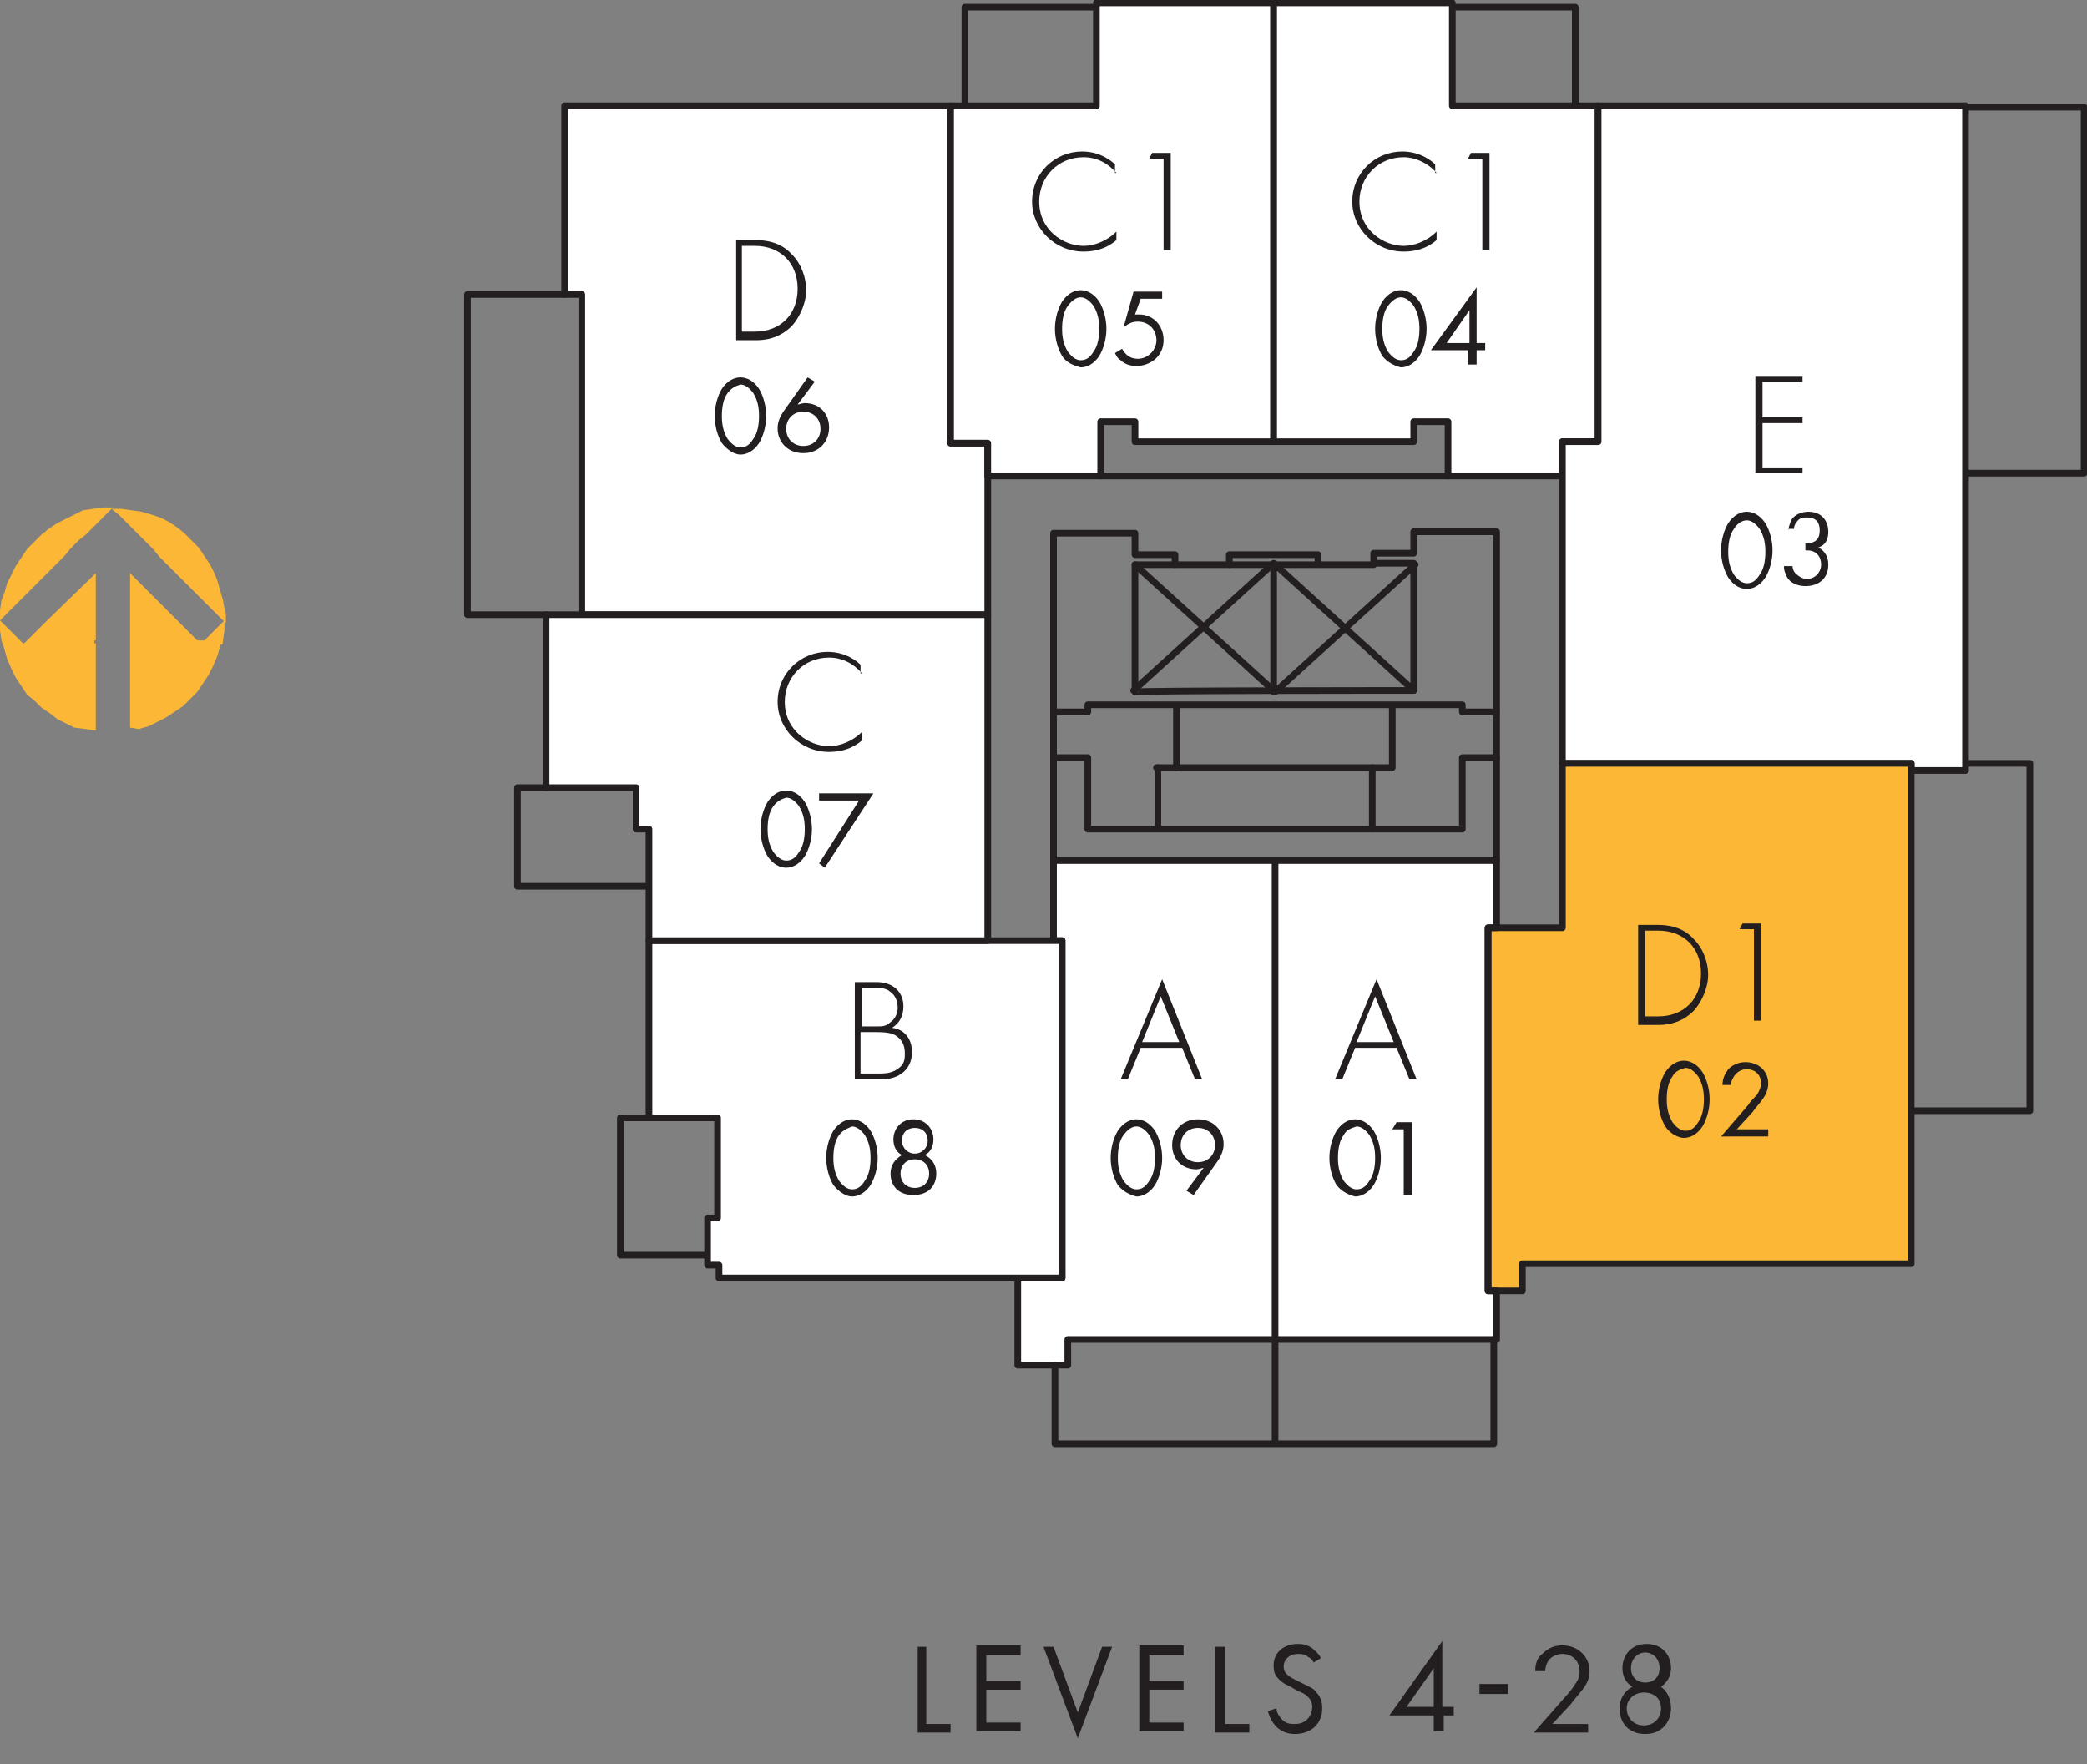 <?xml version="1.0" encoding="UTF-8"?> <svg xmlns="http://www.w3.org/2000/svg" xmlns:xlink="http://www.w3.org/1999/xlink" version="1.1" id="b" x="0px" y="0px" viewBox="0 0 146 123.4" style="enable-background:new 0 0 146 123.4;" xml:space="preserve"><rect x="0" y="0" width="146" height="123.4" fill="#808080" stroke="none"/> <style type="text/css"> .st0{enable-background:new ;} .st1{fill:#231F20;} .st2{fill:#FDB736;} .st3{fill:#FFFFFF;} .st4{fill:none;stroke:#939598;stroke-width:0.333;stroke-linecap:round;stroke-linejoin:round;} .st5{fill:none;stroke:#231F20;stroke-width:0.466;stroke-linecap:round;stroke-linejoin:round;} </style> <g id="c"> <g class="st0"> <path class="st1" d="M64.8,115.2v5.4h1.7v0.6h-2.3v-6H64.8z"></path> <path class="st1" d="M71.5,115.8H69v1.8h2.4v0.6H69v2.3h2.4v0.6h-3.1v-6h3.1V115.8z"></path> </g> <g class="st0"> <path class="st1" d="M73.7,115.2l1.7,4.6l1.7-4.6h0.7l-2.4,6.4l-2.4-6.4H73.7z"></path> <path class="st1" d="M82.8,115.8h-2.4v1.8h2.4v0.6h-2.4v2.3h2.4v0.6h-3.1v-6h3.1V115.8z"></path> </g> <g class="st0"> <path class="st1" d="M85.7,115.2v5.4h1.7v0.6H85v-6H85.7z"></path> </g> <g class="st0"> <path class="st1" d="M91.9,116.3c-0.1-0.2-0.2-0.3-0.4-0.4c-0.1-0.1-0.3-0.2-0.7-0.2c-0.6,0-1,0.4-1,0.9c0,0.2,0.1,0.4,0.2,0.5 c0.2,0.2,0.4,0.3,0.6,0.4l0.6,0.3c0.4,0.2,0.7,0.3,0.9,0.6c0.3,0.3,0.4,0.7,0.4,1.1c0,1.1-0.8,1.8-1.9,1.8c-0.4,0-0.9-0.1-1.3-0.5 c-0.3-0.3-0.5-0.7-0.6-1.1l0.6-0.2c0,0.3,0.2,0.6,0.4,0.8c0.3,0.3,0.6,0.3,0.9,0.3c0.8,0,1.2-0.6,1.2-1.2c0-0.3-0.1-0.5-0.3-0.7 c-0.2-0.2-0.4-0.3-0.7-0.4l-0.5-0.3c-0.2-0.1-0.5-0.2-0.8-0.5c-0.3-0.3-0.4-0.5-0.4-1c0-0.9,0.7-1.5,1.7-1.5c0.4,0,0.7,0.1,1,0.3 c0.2,0.2,0.5,0.4,0.6,0.7L91.9,116.3z"></path> </g> <g class="st0"> <path class="st1" d="M101,119.4h0.7v0.6H101v1.1h-0.7V120h-3.1l3.7-5.2V119.4z M100.3,119.4v-2.7l-1.9,2.7H100.3z"></path> </g> <g class="st0"> <path class="st1" d="M103.5,117.8h2v0.7h-2V117.8z"></path> </g> <g class="st0"> <path class="st1" d="M107.3,121.2l2.2-2.5c0.2-0.2,0.6-0.7,0.7-0.9c0.3-0.4,0.3-0.7,0.3-0.9c0-0.7-0.5-1.2-1.2-1.2 c-0.4,0-0.8,0.2-1,0.5c-0.1,0.2-0.2,0.4-0.2,0.7h-0.7c0-0.6,0.2-1,0.5-1.2c0.3-0.3,0.7-0.6,1.4-0.6c1.1,0,1.9,0.8,1.9,1.8 c0,0.4-0.1,0.8-0.5,1.3c-0.3,0.4-0.6,0.7-0.8,1l-1.3,1.4h2.5v0.6H107.3z"></path> </g> <g class="st0"> <path class="st1" d="M116.9,119.5c0,0.9-0.6,1.8-1.8,1.8s-1.8-0.8-1.8-1.8c0-0.6,0.3-1.2,0.9-1.5c-0.5-0.3-0.7-0.8-0.7-1.3 c0-0.9,0.6-1.7,1.7-1.7s1.7,0.8,1.7,1.7c0,0.6-0.3,1-0.7,1.3C116.6,118.3,116.9,118.8,116.9,119.5z M116.2,119.5 c0-0.7-0.5-1.1-1.2-1.1s-1.2,0.5-1.2,1.1c0,0.7,0.5,1.2,1.2,1.2S116.2,120.2,116.2,119.5z M116.1,116.7c0-0.7-0.5-1.1-1-1.1 s-1,0.4-1,1.1c0,0.6,0.4,1,1,1S116.1,117.3,116.1,116.7z"></path> </g> <path class="st2" d="M15.6,42l-0.2-0.7l-0.2-0.7L15,40.1l-0.3-0.6l-0.4-0.6l-0.4-0.6l-0.5-0.5l-0.5-0.5l-0.5-0.4l-0.6-0.4l-0.6-0.3 L10.6,36l-0.7-0.2l-0.7-0.1l-0.7-0.1l-0.7,0l0,0L8.3,36l0.3,0.3l0.7,0.7l0.4,0.4l0.5,0.5l0.5,0.5l0.5,0.6l0.6,0.6l0.6,0.6l0.6,0.6 l0.7,0.7l0.7,0.7l0.7,0.7l0.7,0.7l0-0.7C15.7,42.7,15.6,42,15.6,42z M1.4,42l3.1-3.1l0.5-0.6l0.5-0.5L6,37.4l0.4-0.4l0.7-0.7 L7.4,36l0.5-0.5l-0.7,0l-0.7,0.1l-0.7,0.1L5.2,36l-0.6,0.3l-0.6,0.3l-0.6,0.4l-0.5,0.4l-0.5,0.5l-0.5,0.5l-0.4,0.6l-0.4,0.6 l-0.3,0.6l-0.3,0.6l-0.2,0.7L0.1,42L0,42.7l0,0.7l0.7-0.7C0.7,42.7,1.4,42,1.4,42z M6.7,44.8v-4.7l-3.4,3.3l-1.4,1.4l-0.3,0.3h5 V44.8z M1.4,44.8L0,43.4l0,0.7l0.1,0.7l0.1,0.3h1.5L1.4,44.8L1.4,44.8z M6.7,50.8v-5.8H0.2l0.1,0.4l0.2,0.7l0.3,0.7l0.3,0.6L1.5,48 l0.4,0.6L2.4,49l0.5,0.5l0.6,0.4L4,50.3l0.6,0.3l0.6,0.3L6,51l0.7,0.1C6.7,51.2,6.7,50.8,6.7,50.8z M15.6,44.8l0.1-0.7l0-0.7 L15,44.1l-0.7,0.7l-0.3,0.3h1.5C15.6,45.1,15.6,44.8,15.6,44.8z M12.4,43.4l-3.3-3.3v5h5L12.4,43.4L12.4,43.4z M10.4,50.8l0.6-0.3 l0.6-0.3l0.6-0.4l0.6-0.4l0.5-0.5l0.5-0.5l0.4-0.6l0.4-0.6l0.3-0.6l0.3-0.7l0.2-0.7l0.1-0.4H9.1v6.1L9.7,51 C9.7,51,10.4,50.8,10.4,50.8z"></path> <polygon class="st3" points="104.1,64.9 104.7,64.9 104.7,60.2 89.2,60.2 89.2,93.7 104.7,93.7 104.7,90.3 104.1,90.3 "></polygon> <polygon class="st3" points="89.2,60.2 73.7,60.2 73.7,65.8 74.3,65.8 74.3,89.4 71.2,89.4 71.2,95.5 74.7,95.5 74.7,93.7 89.2,93.7 "></polygon> <path class="st4" d="M104.1,64.9h0.6v-4.7H89.2v33.5h15.5v-3.4h-0.6V64.9z M89.2,60.2H73.7v5.6h0.6v23.6h-3.1v6.1h3.5v-1.8h14.5 C89.2,93.7,89.2,60.2,89.2,60.2z"></path> <path class="st5" d="M89.1,39.5v8.9 M73.7,49.9V53 M104.7,49.9V53 M92.3,39.5h3.8 M82.2,39.5H86 M96,53.7V58 M82.3,49.4v4.3 M81,58 v-4.3 M97.4,49.4v4.3 M45.4,78.2h-2v9.6h6.1 M89.2,93.7v7.3 M104.5,93.7v7.3H73.8v-5.5 M133.7,77.7h8.3V53.4h-4.6 M137.5,7.5h8.3 v25.6h-8.3 M101.6,0.5h8.6v6.9 M76.7,0.5h-9.2v6.9 M38.2,43h-5.5V20.6h6.8 M38.2,55.1h-2v6.9h9.2 M98.9,48.3l-9.8-8.9l-9.8,8.9 M79.4,39.5l9.8,8.9l9.8-8.9"></path> <polygon class="st3" points="40.7,43 69.1,43 69.1,31 66.5,31 66.5,7.4 39.5,7.4 39.5,20.6 40.7,20.6 "></polygon> <polygon class="st5" points="40.7,43 69.1,43 69.1,31 66.5,31 66.5,7.4 39.5,7.4 39.5,20.6 40.7,20.6 "></polygon> <polygon class="st3" points="66.5,7.4 76.7,7.4 76.7,0.2 89.1,0.2 89.1,30.9 79.4,30.9 79.4,29.5 77,29.5 77,33.3 69.1,33.3 69.1,31 66.5,31 "></polygon> <polygon class="st5" points="66.5,7.4 76.7,7.4 76.7,0.2 89.1,0.2 89.1,30.9 79.4,30.9 79.4,29.5 77,29.5 77,33.3 69.1,33.3 69.1,31 66.5,31 "></polygon> <polygon class="st3" points="89.1,0.2 101.6,0.2 101.6,7.4 111.8,7.4 111.8,30.9 109.3,30.9 109.3,33.3 101.3,33.3 101.3,29.5 98.9,29.5 98.9,30.9 89.1,30.9 "></polygon> <polygon class="st5" points="89.1,0.2 101.6,0.2 101.6,7.4 111.8,7.4 111.8,30.9 109.3,30.9 109.3,33.3 101.3,33.3 101.3,29.5 98.9,29.5 98.9,30.9 89.1,30.9 "></polygon> <polygon class="st3" points="111.8,7.4 137.5,7.4 137.5,53.9 133.7,53.9 133.7,53.4 109.3,53.4 109.3,30.9 111.8,30.9 "></polygon> <polygon class="st5" points="111.8,7.4 137.5,7.4 137.5,53.9 133.7,53.9 133.7,53.4 109.3,53.4 109.3,30.9 111.8,30.9 "></polygon> <polygon class="st2" points="133.7,53.4 133.7,88.4 106.5,88.4 106.5,90.3 104.1,90.3 104.1,64.9 109.3,64.9 109.3,53.4 "></polygon> <polygon class="st5" points="133.7,53.4 133.7,88.4 106.5,88.4 106.5,90.3 104.1,90.3 104.1,64.9 109.3,64.9 109.3,53.4 "></polygon> <path class="st5" d="M74.3,89.4h-3.1v6.1h3.5v-1.8h14.5V60.2H73.7v5.6h0.6V89.4z M104.1,90.3h0.6v3.4H89.2V60.2h15.5v4.7h-0.6V90.3 z"></path> <polygon class="st3" points="74.3,89.4 50.3,89.4 50.3,88.5 49.5,88.5 49.5,85.2 50.2,85.2 50.2,78.2 45.4,78.2 45.4,65.8 74.3,65.8 "></polygon> <polygon class="st5" points="74.3,89.4 50.3,89.4 50.3,88.5 49.5,88.5 49.5,85.2 50.2,85.2 50.2,78.2 45.4,78.2 45.4,65.8 74.3,65.8 "></polygon> <polygon class="st3" points="45.4,65.8 45.4,58 44.5,58 44.5,55.1 38.2,55.1 38.2,43 69.1,43 69.1,65.8 "></polygon> <polygon class="st5" points="45.4,65.8 45.4,58 44.5,58 44.5,55.1 38.2,55.1 38.2,43 69.1,43 69.1,65.8 "></polygon> <path class="st5" d="M80.9,53.7h16.4 M77,33.3h24.3 M86,39.5h6.2v-0.7H86V39.5z M98.9,48.3v-8.9h-2.8v-0.7h2.8v-1.5h5.8v12.6h-2.4 v-0.5H76.1v0.5h-2.4V37.3h5.7v1.5h2.8v0.7h-2.8v8.9C79.4,48.3,98.9,48.3,98.9,48.3z M73.7,60.2V53h2.4v5h26.2v-5h2.4v7.2"></path> <g class="st0"> <path class="st1" d="M51.5,23.6v-6.8h1.4c0.6,0,1.7,0.1,2.5,1c0.7,0.7,1,1.7,1,2.5c0,0.7-0.3,1.7-1,2.5c-0.9,0.9-1.9,1-2.5,1H51.5 z M51.9,23.2h0.9c1.8,0,3-1.2,3-3c0-1.8-1.2-3-3-3h-0.9V23.2z"></path> </g> <g class="st0"> <path class="st1" d="M50.5,31c-0.3-0.5-0.5-1.2-0.5-1.9c0-0.7,0.2-1.4,0.5-1.9c0.4-0.6,0.9-0.8,1.3-0.8s0.9,0.2,1.3,0.8 c0.3,0.5,0.5,1.2,0.5,1.9c0,0.7-0.2,1.4-0.5,1.9c-0.4,0.6-0.9,0.8-1.3,0.8S50.9,31.5,50.5,31z M50.9,27.5c-0.3,0.4-0.4,1-0.4,1.6 s0.1,1.1,0.4,1.6c0.3,0.4,0.6,0.6,0.9,0.6c0.3,0,0.6-0.1,0.9-0.6c0.3-0.4,0.4-1,0.4-1.6S53,28,52.7,27.5c-0.3-0.4-0.6-0.6-0.9-0.6 C51.5,27,51.2,27.1,50.9,27.5z"></path> <path class="st1" d="M57,26.7l-1.2,1.6c0.1,0,0.3-0.1,0.5-0.1c1,0,1.7,0.7,1.7,1.7c0,1-0.7,1.8-1.8,1.8c-1.2,0-1.8-0.9-1.8-1.7 c0-0.2,0-0.6,0.4-1.2l1.7-2.4L57,26.7z M57.4,30c0-0.7-0.5-1.2-1.2-1.2c-0.7,0-1.2,0.5-1.2,1.2c0,0.7,0.5,1.2,1.2,1.2 C56.9,31.2,57.4,30.7,57.4,30z"></path> </g> <g class="st0"> <path class="st1" d="M126.1,26.7h-2.8v2.5h2.8v0.4h-2.8v3.1h2.8v0.4h-3.3v-6.8h3.3V26.7z"></path> </g> <g class="st0"> <path class="st1" d="M120.9,40.4c-0.3-0.5-0.5-1.2-0.5-1.9c0-0.7,0.2-1.4,0.5-1.9c0.4-0.6,0.9-0.8,1.3-0.8c0.4,0,0.9,0.2,1.3,0.8 c0.3,0.5,0.5,1.2,0.5,1.9c0,0.7-0.2,1.4-0.5,1.9c-0.4,0.6-0.9,0.8-1.3,0.8C121.8,41.2,121.3,41,120.9,40.4z M121.3,37 c-0.3,0.4-0.4,1-0.4,1.6s0.1,1.1,0.4,1.6c0.3,0.4,0.6,0.6,0.9,0.6c0.3,0,0.6-0.1,0.9-0.6c0.3-0.4,0.4-1,0.4-1.6s-0.1-1.1-0.4-1.6 c-0.3-0.4-0.6-0.6-0.9-0.6C122,36.4,121.6,36.5,121.3,37z"></path> <path class="st1" d="M125.1,37.2c0-0.3,0.1-0.5,0.2-0.8c0.3-0.5,0.9-0.6,1.2-0.6c1,0,1.4,0.7,1.4,1.4c0,0.4-0.1,0.9-0.7,1.1 c0.2,0.1,0.7,0.4,0.7,1.2c0,1-0.7,1.5-1.6,1.5c-0.5,0-1.2-0.2-1.4-0.9c-0.1-0.2-0.1-0.4-0.1-0.5h0.6c0,0.2,0.1,0.4,0.2,0.5 c0.2,0.2,0.5,0.4,0.8,0.4c0.6,0,1-0.5,1-1c0-0.3-0.1-0.7-0.5-0.9c-0.2-0.1-0.4-0.1-0.6-0.1v-0.5c0.2,0,0.4,0,0.6-0.1 c0.2-0.1,0.4-0.3,0.4-0.8c0-0.5-0.2-0.9-0.9-0.9c-0.2,0-0.5,0-0.7,0.3c-0.1,0.1-0.2,0.3-0.2,0.5H125.1z"></path> </g> <g class="st0"> <path class="st1" d="M114.6,71.5v-6.8h1.4c0.6,0,1.7,0.1,2.5,1c0.7,0.7,1,1.7,1,2.5c0,0.7-0.3,1.7-1,2.5c-0.9,0.9-1.9,1-2.5,1 H114.6z M115.1,71.1h0.9c1.8,0,3-1.2,3-3c0-1.8-1.2-3-3-3h-0.9V71.1z"></path> <path class="st1" d="M122.8,65h-1.1l0.2-0.4h1.3v6.8h-0.5V65z"></path> </g> <g class="st0"> <path class="st1" d="M116.5,78.8c-0.3-0.5-0.5-1.2-0.5-1.9c0-0.7,0.2-1.4,0.5-1.9c0.4-0.6,0.9-0.8,1.3-0.8c0.4,0,0.9,0.2,1.3,0.8 c0.3,0.5,0.5,1.2,0.5,1.9c0,0.7-0.2,1.4-0.5,1.9c-0.4,0.6-0.9,0.8-1.3,0.8C117.5,79.6,116.9,79.4,116.5,78.8z M117,75.3 c-0.3,0.4-0.4,1-0.4,1.6s0.1,1.1,0.4,1.6c0.3,0.4,0.6,0.6,0.9,0.6c0.3,0,0.6-0.1,0.9-0.6c0.3-0.4,0.4-1,0.4-1.6s-0.1-1.1-0.4-1.6 c-0.3-0.4-0.6-0.6-0.9-0.6C117.6,74.8,117.2,74.9,117,75.3z"></path> <path class="st1" d="M120.4,79.5l1.9-2.2c0.1-0.2,0.5-0.6,0.6-0.7c0.2-0.3,0.3-0.6,0.3-0.8c0-0.6-0.4-1-1-1 c-0.4,0-0.7,0.2-0.9,0.5c-0.1,0.2-0.2,0.3-0.2,0.6h-0.6c0-0.5,0.2-0.8,0.4-1.1c0.2-0.2,0.6-0.5,1.2-0.5c0.9,0,1.6,0.6,1.6,1.5 c0,0.3-0.1,0.7-0.4,1.1c-0.2,0.3-0.5,0.6-0.7,0.9l-1.1,1.2h2.2v0.5H120.4z"></path> </g> <g class="st0"> <path class="st1" d="M97.7,73.3h-2.9l-0.9,2.2h-0.5l2.9-7l2.8,7h-0.5L97.7,73.3z M97.5,72.9l-1.3-3.2l-1.3,3.2H97.5z"></path> </g> <g class="st0"> <path class="st1" d="M93.5,82.9C93.2,82.4,93,81.7,93,81s0.2-1.4,0.5-1.9c0.4-0.6,0.9-0.8,1.3-0.8c0.4,0,0.9,0.2,1.3,0.8 c0.3,0.5,0.5,1.2,0.5,1.9s-0.2,1.4-0.5,1.9c-0.4,0.6-0.9,0.8-1.3,0.8C94.4,83.6,93.9,83.4,93.5,82.9z M94,79.4 c-0.3,0.4-0.4,1-0.4,1.6s0.1,1.1,0.4,1.6c0.3,0.4,0.6,0.6,0.9,0.6c0.3,0,0.6-0.1,0.9-0.6c0.3-0.4,0.4-1,0.4-1.6s-0.1-1.1-0.4-1.6 c-0.3-0.4-0.6-0.6-0.9-0.6C94.6,78.9,94.2,79,94,79.4z"></path> </g> <g class="st0"> <path class="st1" d="M98.3,79h-0.9l0.3-0.5h1.1v5.1h-0.6V79z"></path> </g> <g class="st0"> <path class="st1" d="M82.7,73.3h-2.9l-0.9,2.2h-0.5l2.9-7l2.8,7h-0.5L82.7,73.3z M82.5,72.9l-1.3-3.2l-1.3,3.2H82.5z"></path> </g> <g class="st0"> <path class="st1" d="M78.2,82.9c-0.3-0.5-0.5-1.2-0.5-1.9s0.2-1.4,0.5-1.9c0.4-0.6,0.9-0.8,1.3-0.8c0.4,0,0.9,0.2,1.3,0.8 c0.3,0.5,0.5,1.2,0.5,1.9s-0.2,1.4-0.5,1.9c-0.4,0.6-0.9,0.8-1.3,0.8C79.1,83.6,78.6,83.4,78.2,82.9z M78.6,79.4 c-0.3,0.4-0.4,1-0.4,1.6s0.1,1.1,0.4,1.6c0.3,0.4,0.6,0.6,0.9,0.6s0.6-0.1,0.9-0.6c0.3-0.4,0.4-1,0.4-1.6s-0.1-1.1-0.4-1.6 c-0.3-0.4-0.6-0.6-0.9-0.6S78.9,79,78.6,79.4z"></path> <path class="st1" d="M83,83.3l1.2-1.6c-0.1,0-0.3,0.1-0.5,0.1c-1,0-1.7-0.7-1.7-1.7c0-1,0.7-1.8,1.8-1.8c1.2,0,1.8,0.9,1.8,1.7 c0,0.2,0,0.6-0.4,1.2l-1.7,2.4L83,83.3z M82.6,80.1c0,0.7,0.5,1.2,1.2,1.2s1.2-0.5,1.2-1.2c0-0.7-0.5-1.2-1.2-1.2 C83.1,78.9,82.6,79.4,82.6,80.1z"></path> </g> <g class="st0"> <path class="st1" d="M59.8,68.7h1.5c1.2,0,1.9,0.7,1.9,1.7c0,0.7-0.3,1.2-0.8,1.5c0.9,0.1,1.4,0.8,1.4,1.7c0,1.2-0.9,1.9-2.1,1.9 h-1.9V68.7z M60.3,71.8h1.1c0.3,0,0.6,0,0.9-0.3c0.3-0.2,0.5-0.6,0.5-1c0-0.5-0.2-0.9-0.5-1.1c-0.3-0.3-0.8-0.3-1.1-0.3h-0.9V71.8 z M60.3,75.1h1.1c0.5,0,1,0,1.5-0.4c0.4-0.3,0.4-0.7,0.4-1c0-0.6-0.2-1-0.7-1.3c-0.2-0.1-0.5-0.2-1.3-0.2h-1.1V75.1z"></path> </g> <g class="st0"> <path class="st1" d="M58.3,82.9c-0.3-0.5-0.5-1.2-0.5-1.9s0.2-1.4,0.5-1.9c0.4-0.6,0.9-0.8,1.3-0.8s0.9,0.2,1.3,0.8 c0.3,0.5,0.5,1.2,0.5,1.9s-0.2,1.4-0.5,1.9c-0.4,0.6-0.9,0.8-1.3,0.8S58.7,83.4,58.3,82.9z M58.7,79.4c-0.3,0.4-0.4,1-0.4,1.6 s0.1,1.1,0.4,1.6c0.3,0.4,0.6,0.6,0.9,0.6c0.3,0,0.6-0.1,0.9-0.6c0.3-0.4,0.4-1,0.4-1.6s-0.1-1.1-0.4-1.6 c-0.3-0.4-0.6-0.6-0.9-0.6C59.4,78.9,59,79,58.7,79.4z"></path> <path class="st1" d="M65.5,82.1c0,0.8-0.5,1.5-1.6,1.5s-1.6-0.7-1.6-1.5c0-0.6,0.3-1,0.8-1.3c-0.4-0.2-0.6-0.6-0.6-1.1 c0-0.7,0.5-1.4,1.4-1.4s1.4,0.7,1.4,1.4c0,0.5-0.2,0.9-0.6,1.1C65.3,81.1,65.5,81.6,65.5,82.1z M65,82.1c0-0.6-0.4-1-1-1 s-1,0.4-1,1c0,0.6,0.4,1,1,1S65,82.7,65,82.1z M64.9,79.8c0-0.6-0.4-0.9-0.9-0.9s-0.9,0.3-0.9,0.9c0,0.5,0.4,0.9,0.9,0.9 S64.9,80.3,64.9,79.8z"></path> </g> <g class="st0"> <path class="st1" d="M60.3,47.1c-0.6-0.7-1.4-1.1-2.3-1.1c-1.8,0-3.1,1.4-3.1,3.1c0,2,1.7,3.1,3.1,3.1c0.7,0,1.6-0.3,2.3-1v0.6 c-0.7,0.6-1.5,0.8-2.3,0.8c-2,0-3.6-1.6-3.6-3.5c0-2,1.6-3.5,3.5-3.5c1.3,0,2.1,0.7,2.3,0.9V47.1z"></path> </g> <g class="st0"> <path class="st1" d="M53.7,59.9c-0.3-0.5-0.5-1.2-0.5-1.9c0-0.7,0.2-1.4,0.5-1.9c0.4-0.6,0.9-0.8,1.3-0.8s0.9,0.2,1.3,0.8 c0.3,0.5,0.5,1.2,0.5,1.9c0,0.7-0.2,1.4-0.5,1.9c-0.4,0.6-0.9,0.8-1.3,0.8S54.1,60.5,53.7,59.9z M54.1,56.4 c-0.3,0.4-0.4,1-0.4,1.6s0.1,1.1,0.4,1.6c0.3,0.4,0.6,0.6,0.9,0.6c0.3,0,0.6-0.1,0.9-0.6c0.3-0.4,0.4-1,0.4-1.6s-0.1-1.1-0.4-1.6 c-0.3-0.4-0.6-0.6-0.9-0.6C54.7,55.9,54.4,56,54.1,56.4z"></path> </g> <g class="st0"> <path class="st1" d="M60.1,56h-2.8v-0.5h3.8l-3.4,5.2l-0.4-0.3L60.1,56z"></path> </g> <g class="st0"> <path class="st1" d="M78.1,12.1c-0.6-0.7-1.4-1.1-2.3-1.1c-1.8,0-3.1,1.4-3.1,3.1c0,2,1.7,3.1,3.1,3.1c0.7,0,1.6-0.3,2.3-1v0.6 c-0.7,0.6-1.5,0.8-2.3,0.8c-2,0-3.6-1.6-3.6-3.5c0-2,1.6-3.5,3.5-3.5c1.3,0,2.1,0.7,2.3,0.9V12.1z"></path> <path class="st1" d="M81.5,11.1h-1.1l0.2-0.4h1.3v6.8h-0.5V11.1z"></path> </g> <g class="st0"> <path class="st1" d="M74.3,24.9c-0.3-0.5-0.5-1.2-0.5-1.9c0-0.7,0.2-1.4,0.5-1.9c0.4-0.6,0.9-0.8,1.3-0.8c0.4,0,0.9,0.2,1.3,0.8 c0.3,0.5,0.5,1.2,0.5,1.9c0,0.7-0.2,1.4-0.5,1.9c-0.4,0.6-0.9,0.8-1.3,0.8C75.2,25.6,74.6,25.4,74.3,24.9z M74.7,21.4 c-0.3,0.4-0.4,1-0.4,1.6s0.1,1.1,0.4,1.6c0.3,0.4,0.6,0.6,0.9,0.6s0.6-0.1,0.9-0.6c0.3-0.4,0.4-1,0.4-1.6s-0.1-1.1-0.4-1.6 c-0.3-0.4-0.6-0.6-0.9-0.6S75,21,74.7,21.4z"></path> <path class="st1" d="M81.4,20.9h-1.6L79.4,22c0.1,0,0.2,0,0.3,0c1,0,1.7,0.8,1.7,1.8c0,1.1-0.9,1.8-1.9,1.8 c-0.4,0-0.8-0.1-1.1-0.4c-0.2-0.1-0.3-0.3-0.4-0.5l0.5-0.3c0.1,0.2,0.2,0.3,0.3,0.4c0.2,0.2,0.5,0.3,0.8,0.3 c0.7,0,1.3-0.6,1.3-1.3c0-0.7-0.5-1.3-1.3-1.3c-0.2,0-0.5,0-1,0.4l0.7-2.5h2V20.9z"></path> </g> <g class="st0"> <path class="st1" d="M100.5,12.1C99.9,11.4,99,11,98.2,11c-1.8,0-3.1,1.4-3.1,3.1c0,2,1.7,3.1,3.1,3.1c0.7,0,1.6-0.3,2.3-1v0.6 c-0.7,0.6-1.5,0.8-2.3,0.8c-2,0-3.6-1.6-3.6-3.5c0-2,1.6-3.5,3.5-3.5c1.3,0,2.1,0.7,2.3,0.9V12.1z"></path> <path class="st1" d="M103.8,11.1h-1.1l0.2-0.4h1.3v6.8h-0.5V11.1z"></path> </g> <g class="st0"> <path class="st1" d="M96.7,24.9c-0.3-0.5-0.5-1.2-0.5-1.9c0-0.7,0.2-1.4,0.5-1.9c0.4-0.6,0.9-0.8,1.3-0.8c0.4,0,0.9,0.2,1.3,0.8 c0.3,0.5,0.5,1.2,0.5,1.9c0,0.7-0.2,1.4-0.5,1.9c-0.4,0.6-0.9,0.8-1.3,0.8C97.6,25.6,97.1,25.4,96.7,24.9z M97.1,21.4 c-0.3,0.4-0.4,1-0.4,1.6s0.1,1.1,0.4,1.6c0.3,0.4,0.6,0.6,0.9,0.6s0.6-0.1,0.9-0.6c0.3-0.4,0.4-1,0.4-1.6s-0.1-1.1-0.4-1.6 c-0.3-0.4-0.6-0.6-0.9-0.6S97.4,21,97.1,21.4z"></path> </g> <g class="st0"> <path class="st1" d="M103.3,24h0.6v0.5h-0.6v1h-0.6v-1h-2.6l3.2-4.4V24z M102.8,24v-2.3l-1.6,2.3H102.8z"></path> </g> </g> </svg> 